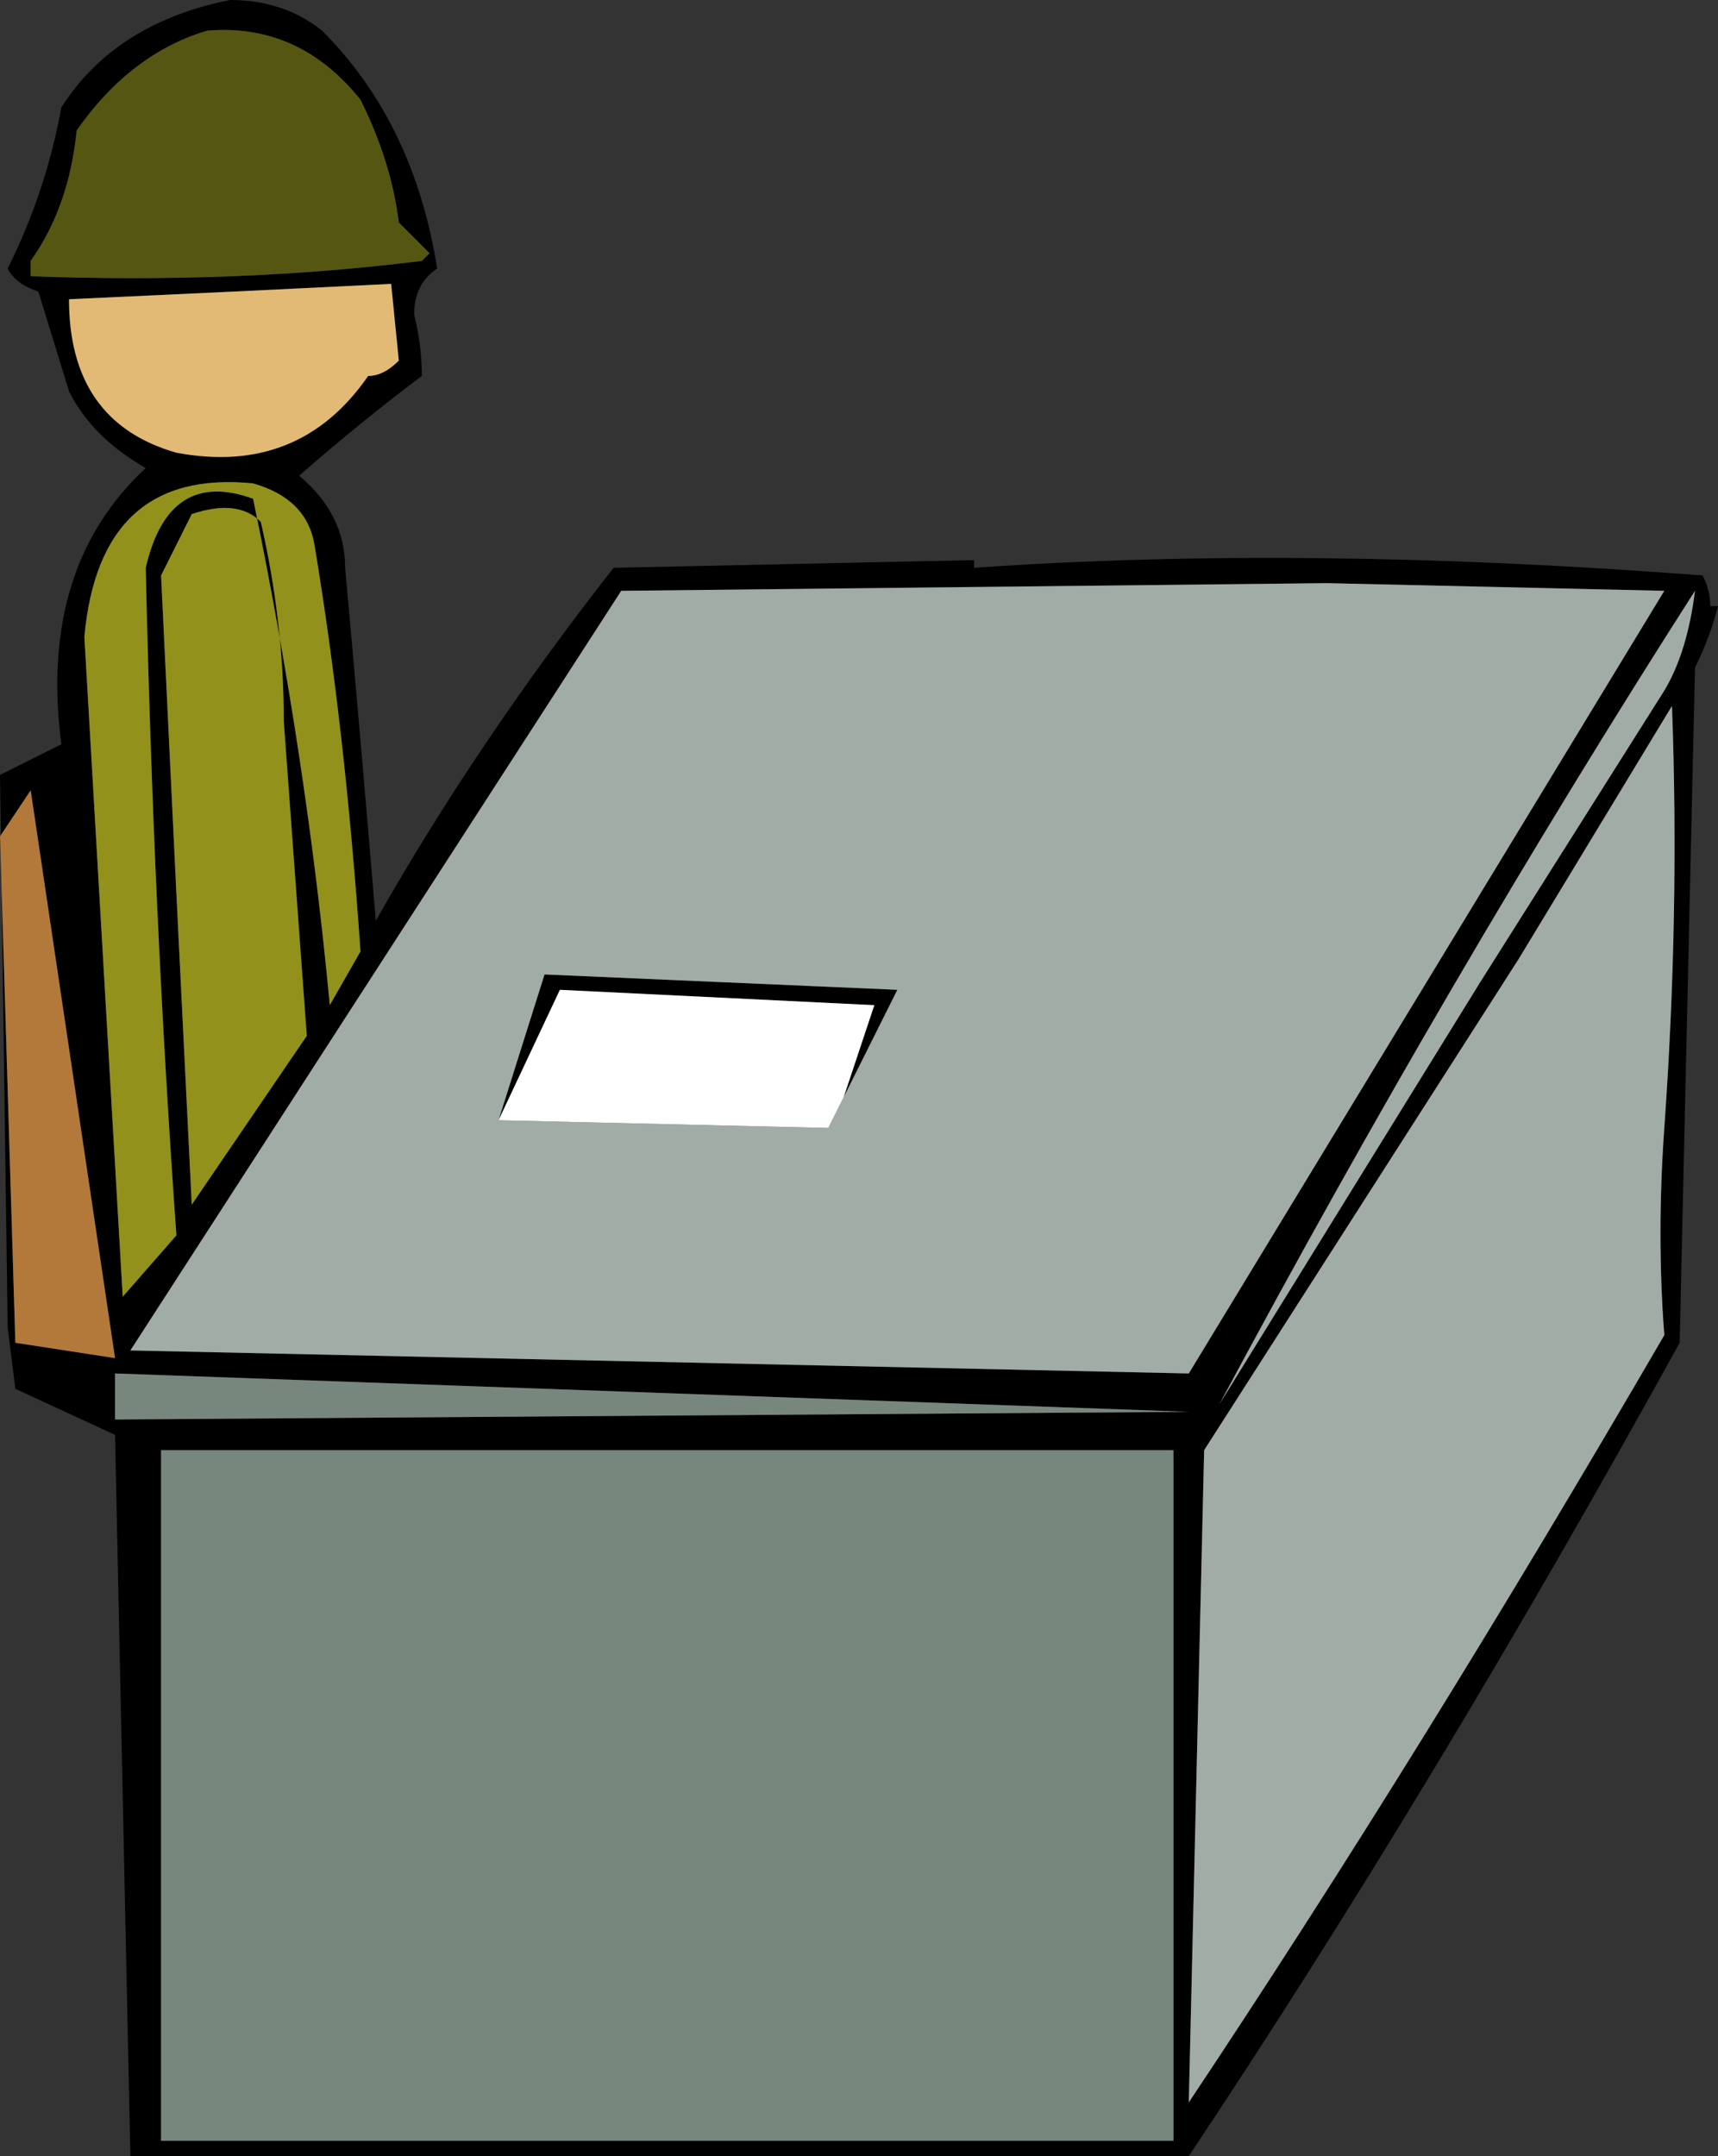<?xml version="1.0" encoding="UTF-8" standalone="no"?>
<svg xmlns:xlink="http://www.w3.org/1999/xlink" height="14.05px" width="11.2px" xmlns="http://www.w3.org/2000/svg">
  <rect width="100%" height="100%" fill="#333333" stroke="none"/>
  <g transform="matrix(1.0, 0.0, 0.0, 1.0, 5.55, 7.05)">
    <path d="M0.8 -3.35 Q2.95 -3.5 5.55 -3.3 5.6 -3.2 5.6 -3.1 5.6 -3.1 5.65 -3.1 5.6 -2.9 5.5 -2.7 L5.4 1.7 Q3.8 4.6 2.2 7.0 L-4.7 7.0 -4.8 2.3 -5.45 2.0 -5.5 1.6 -5.55 -2.0 -5.15 -2.2 Q-5.3 -3.35 -4.6 -4.0 -4.95 -4.2 -5.1 -4.5 L-5.3 -5.15 Q-5.45 -5.2 -5.5 -5.3 -5.25 -5.8 -5.15 -6.35 -4.8 -6.9 -4.05 -7.05 -3.7 -7.05 -3.45 -6.85 -2.85 -6.25 -2.7 -5.3 -2.85 -5.2 -2.85 -5.0 -2.8 -4.8 -2.8 -4.6 -3.2 -4.3 -3.6 -3.95 -3.3 -3.7 -3.3 -3.35 -3.2 -2.25 -3.1 -1.05 -2.45 -2.2 -1.55 -3.35 L0.8 -3.4 0.8 -3.35 M3.1 -3.25 L-1.5 -3.2 -4.7 1.75 2.2 1.9 5.3 -3.2 3.1 -3.25 M4.1 -0.65 L5.3 -2.55 Q5.45 -2.8 5.5 -3.2 3.9 -0.7 2.4 2.1 L4.1 -0.65 M4.35 -0.8 L2.3 2.4 2.2 6.65 Q3.7 4.4 5.3 1.65 5.25 1.0 5.3 0.3 5.4 -1.1 5.35 -2.45 L4.35 -0.8 M2.1 2.4 L-4.5 2.4 -4.5 6.9 2.1 6.9 2.1 2.4 M-4.2 -6.85 Q-4.7 -6.7 -5.05 -6.2 -5.1 -5.7 -5.35 -5.35 L-5.35 -5.25 Q-4.0 -5.2 -2.8 -5.35 L-2.75 -5.4 -2.95 -5.6 Q-3.0 -6.0 -3.2 -6.4 -3.6 -6.9 -4.2 -6.85 M-5.1 -5.1 Q-5.1 -4.3 -4.4 -4.1 -3.6 -3.95 -3.15 -4.6 -3.05 -4.6 -2.95 -4.7 L-3.0 -5.2 Q-4.0 -5.15 -5.1 -5.1 M-5.55 -1.6 L-5.45 1.7 -4.8 1.8 -5.35 -1.9 -5.55 -1.6 M-4.3 -3.7 Q-4.4 -3.5 -4.5 -3.3 -4.4 -1.2 -4.3 0.8 L-3.55 -0.3 -3.7 -2.35 Q-3.7 -3.0 -3.85 -3.65 -4.0 -3.8 -4.3 -3.7 M-3.9 -3.9 Q-4.9 -4.0 -5.0 -2.9 L-4.75 1.4 -4.4 1.0 Q-4.55 -1.1 -4.6 -3.35 -4.45 -4.0 -3.9 -3.8 -3.55 -2.1 -3.4 -0.5 L-3.2 -0.85 Q-3.3 -2.3 -3.5 -3.5 -3.55 -3.8 -3.9 -3.9 M-0.05 0.1 L0.15 -0.5 -1.9 -0.6 -2.3 0.25 -2.0 -0.7 0.3 -0.6 -0.05 0.1 M-4.8 2.2 L2.2 2.15 -4.8 1.9 -4.8 2.2" fill="#000000" fill-rule="evenodd" stroke="none"/>
    <path d="M-4.2 -6.85 Q-3.6 -6.9 -3.2 -6.4 -3.0 -6.0 -2.95 -5.6 L-2.75 -5.4 -2.8 -5.35 Q-4.0 -5.2 -5.35 -5.25 L-5.35 -5.35 Q-5.1 -5.7 -5.05 -6.2 -4.7 -6.7 -4.2 -6.85" fill="#565613" fill-rule="evenodd" stroke="none"/>
    <path d="M-5.1 -5.1 Q-4.0 -5.15 -3.0 -5.2 L-2.95 -4.7 Q-3.05 -4.6 -3.15 -4.6 -3.6 -3.95 -4.4 -4.1 -5.1 -4.3 -5.1 -5.1" fill="#e2ba75" fill-rule="evenodd" stroke="none"/>
    <path d="M-3.9 -3.9 Q-3.55 -3.8 -3.5 -3.5 -3.3 -2.3 -3.2 -0.85 L-3.4 -0.5 Q-3.55 -2.1 -3.9 -3.8 -4.45 -4.0 -4.6 -3.35 -4.55 -1.1 -4.4 1.0 L-4.75 1.4 -5.0 -2.9 Q-4.9 -4.0 -3.9 -3.9 M-4.3 -3.7 Q-4.0 -3.8 -3.85 -3.65 -3.7 -3.0 -3.7 -2.35 L-3.55 -0.3 -4.3 0.8 Q-4.4 -1.2 -4.5 -3.3 -4.4 -3.5 -4.3 -3.7" fill="#91911c" fill-rule="evenodd" stroke="none"/>
    <path d="M4.35 -0.8 L5.35 -2.45 Q5.4 -1.1 5.3 0.3 5.25 1.0 5.3 1.65 3.7 4.4 2.2 6.65 L2.3 2.4 4.35 -0.8 M4.1 -0.65 L2.4 2.1 Q3.9 -0.7 5.5 -3.2 5.45 -2.8 5.3 -2.55 L4.1 -0.65 M3.1 -3.25 L5.3 -3.2 2.2 1.9 -4.7 1.75 -1.5 -3.2 3.1 -3.25 M-2.3 0.25 L-0.15 0.3 -0.05 0.1 0.3 -0.6 -2.0 -0.7 -2.3 0.25" fill="#a0aca5" fill-rule="evenodd" stroke="none"/>
    <path d="M2.1 2.4 L2.1 6.9 -4.5 6.9 -4.5 2.4 2.1 2.4 M-4.8 2.2 L-4.8 1.9 2.2 2.15 -4.8 2.2" fill="#77877d" fill-rule="evenodd" stroke="none"/>
    <path d="M-5.55 -1.6 L-5.35 -1.9 -4.8 1.8 -5.45 1.7 -5.55 -1.6" fill="#b2793b" fill-rule="evenodd" stroke="none"/>
    <path d="M-0.05 0.1 L-0.15 0.3 -2.3 0.25 -1.9 -0.6 0.15 -0.5 -0.05 0.1" fill="#ffffff" fill-rule="evenodd" stroke="none"/>
  </g>
</svg>
